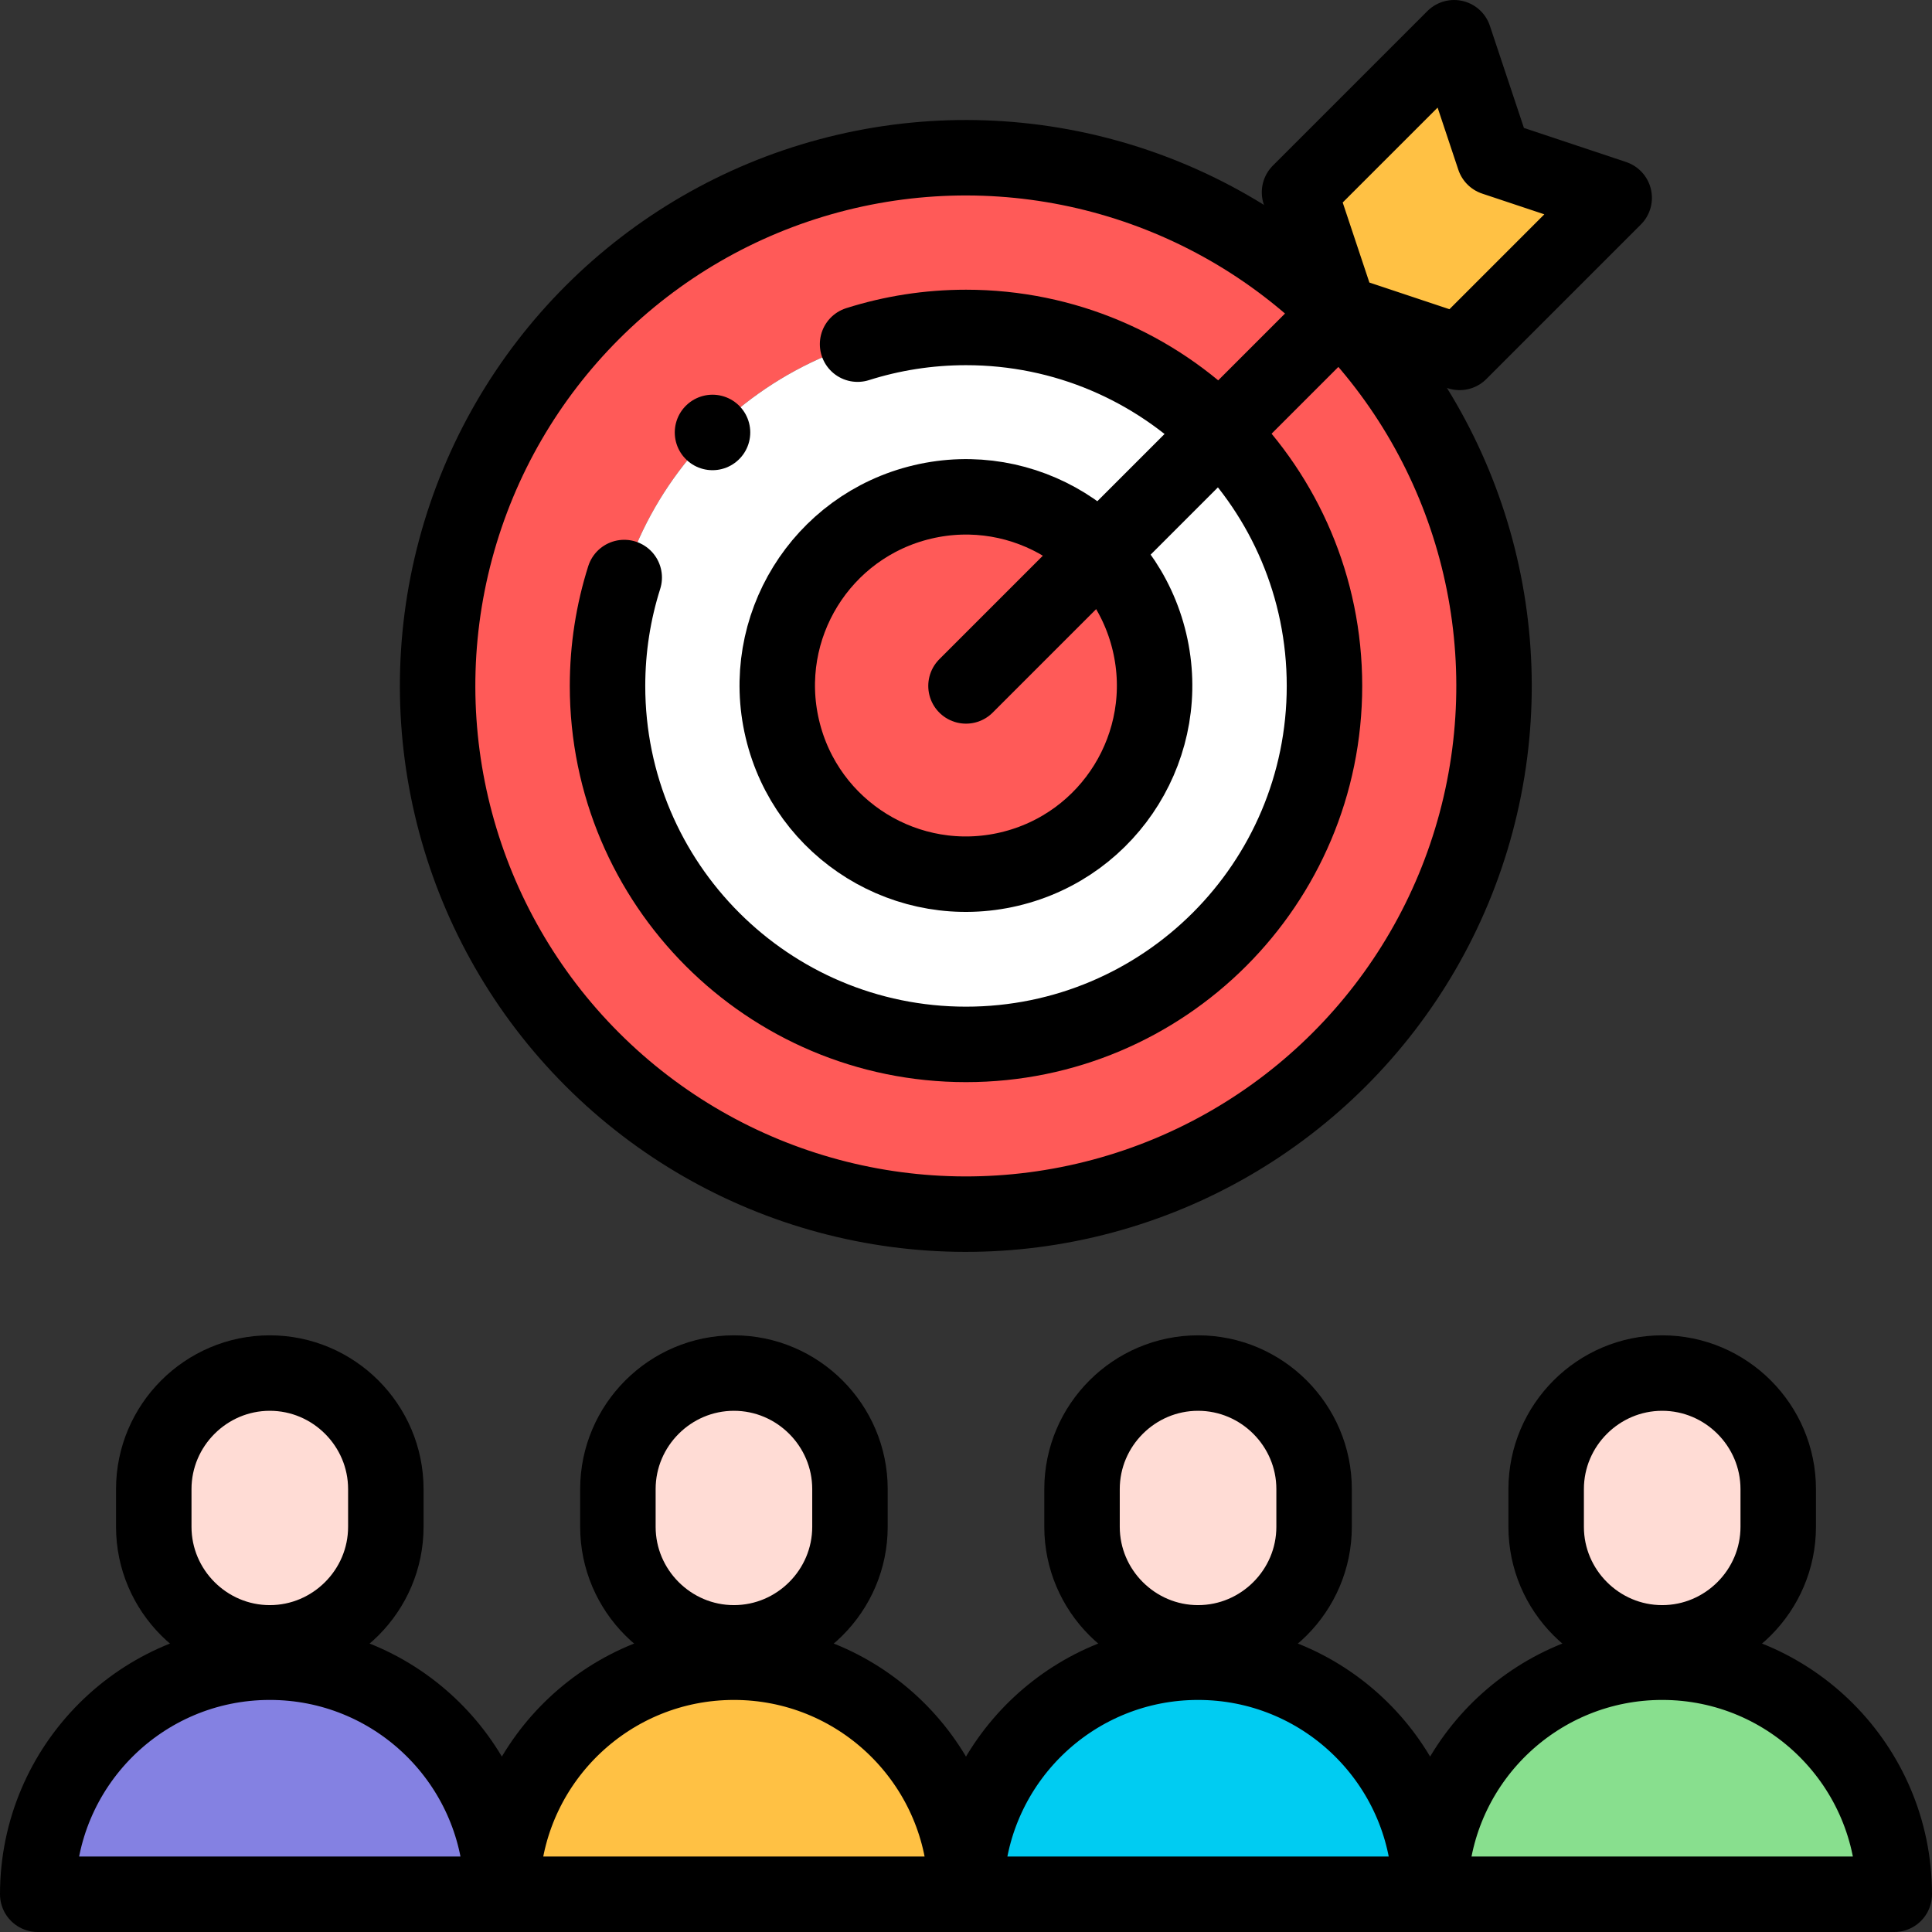 <svg xmlns="http://www.w3.org/2000/svg" xmlns:xlink="http://www.w3.org/1999/xlink" id="Capa_1" x="0px" y="0px" viewBox="0 0 512.002 512.002" style="enable-background:new 0 0 512.002 512.002;" xml:space="preserve" width="512" height="512"><rect x="0" y="0" width="512.002" height="512.002" fill="#333333" stroke="none"/><g>	<g>		<polygon style="fill-rule:evenodd;clip-rule:evenodd;fill:#FFC144;" points="354.996,82.782 386.815,93.388 427.778,52.426 &#10;&#9;&#9;&#9;395.958,41.82 385.351,10 344.389,50.962 &#9;&#9;"></polygon>		<path style="fill-rule:evenodd;clip-rule:evenodd;fill:#FF5A58;" d="M354.996,82.782c-25.335-25.335-60.335-41.005-98.995-41.005&#10;&#9;&#9;&#9;c-77.32,0-140,62.68-140,140c0,77.32,62.68,140,140,140c77.32,0,140-62.68,140-140&#10;&#9;&#9;&#9;C396.001,143.117,380.331,108.117,354.996,82.782L354.996,82.782z M256.001,86.777c26.234,0,49.984,10.633,67.175,27.825&#10;&#9;&#9;&#9;c17.191,17.192,27.825,40.942,27.825,67.175c0,52.467-42.533,95-95,95c-52.467,0-95-42.533-95-95S203.533,86.777,256.001,86.777z"></path>		<path style="fill-rule:evenodd;clip-rule:evenodd;fill:#FFFFFF;" d="M323.176,114.601c-17.192-17.191-40.942-27.825-67.175-27.825&#10;&#9;&#9;&#9;c-52.467,0-95,42.533-95,95s42.533,95,95,95c52.468,0,95-42.533,95-95C351.001,155.543,340.368,131.793,323.176,114.601&#10;&#9;&#9;&#9;L323.176,114.601z M256.001,131.776c13.807,0,26.307,5.596,35.356,14.645c9.048,9.048,14.645,21.548,14.645,35.356&#10;&#9;&#9;&#9;c0,27.615-22.386,50-50,50c-27.614,0-50-22.386-50-50C206.001,154.162,228.387,131.776,256.001,131.776z"></path>		<path style="fill-rule:evenodd;clip-rule:evenodd;fill:#FF5A58;" d="M291.356,146.421c-9.048-9.048-21.548-14.645-35.356-14.645&#10;&#9;&#9;&#9;c-27.614,0-50,22.386-50,50c0,27.615,22.386,50,50,50c27.615,0,50-22.386,50-50C306.001,167.969,300.405,155.469,291.356,146.421z&#10;&#9;&#9;&#9;"></path>		<path style="fill-rule:evenodd;clip-rule:evenodd;fill:#FFDCD5;" d="M102.174,404.574v-10.005&#10;&#9;&#9;&#9;c0-16.921-13.845-30.767-30.767-30.767S40.64,377.647,40.64,394.569v10.005c0,16.922,13.845,30.767,30.767,30.767&#10;&#9;&#9;&#9;C88.328,435.341,102.174,421.496,102.174,404.574z"></path>		<path style="fill-rule:evenodd;clip-rule:evenodd;fill:#FFDCD5;" d="M163.706,404.574c0,16.922,13.845,30.767,30.767,30.767&#10;&#9;&#9;&#9;c16.921,0,30.767-13.846,30.767-30.767v-10.005c0-16.921-13.845-30.767-30.767-30.767c-16.922,0-30.766,13.845-30.766,30.767&#10;&#9;&#9;&#9;V404.574z"></path>		<path style="fill-rule:evenodd;clip-rule:evenodd;fill:#FFDCD5;" d="M286.773,404.574c0,16.922,13.845,30.767,30.767,30.767&#10;&#9;&#9;&#9;c16.921,0,30.766-13.846,30.766-30.767v-10.005c0-16.921-13.845-30.767-30.767-30.767c-16.922,0-30.767,13.845-30.767,30.767&#10;&#9;&#9;&#9;V404.574z"></path>		<path style="fill-rule:evenodd;clip-rule:evenodd;fill:#FFDCD5;" d="M409.839,404.574c0,16.922,13.845,30.767,30.767,30.767&#10;&#9;&#9;&#9;c16.921,0,30.767-13.846,30.767-30.767v-10.005c0-16.921-13.845-30.767-30.767-30.767c-16.922,0-30.766,13.845-30.766,30.767&#10;&#9;&#9;&#9;V404.574z"></path>		<path style="fill-rule:evenodd;clip-rule:evenodd;fill:#FFC144;" d="M133.067,502.002h122.801v-4.174&#10;&#9;&#9;&#9;c-2.146-32.037-28.813-57.359-61.395-57.359c-32.645,0-59.354,25.422-61.406,57.549V502.002z"></path>		<path style="fill-rule:evenodd;clip-rule:evenodd;fill:#8481E2;" d="M10.001,502.002h122.801v-4.174&#10;&#9;&#9;&#9;c-2.146-32.037-28.813-57.359-61.394-57.359c-32.646,0-59.354,25.422-61.406,57.549V502.002z"></path>		<path style="fill-rule:evenodd;clip-rule:evenodd;fill:#00CCF2;" d="M256.133,502.002h122.801v-4.174&#10;&#9;&#9;&#9;c-2.146-32.037-28.813-57.359-61.394-57.359c-32.646,0-59.354,25.422-61.406,57.549V502.002z"></path>		<path style="fill-rule:evenodd;clip-rule:evenodd;fill:#88DF8E;" d="M379.2,502.002h122.8v-4.174&#10;&#9;&#9;&#9;c-2.146-32.037-28.813-57.359-61.394-57.359c-32.645,0-59.353,25.422-61.406,57.549V502.002z"></path>	</g>	<g>					<path style="fill-rule:evenodd;clip-rule:evenodd;fill:none;stroke:#000000;stroke-width:20;stroke-linecap:round;stroke-linejoin:round;stroke-miterlimit:22.926;" d="&#10;&#9;&#9;&#9;M133.127,498.02c2.052-32.11,28.745-57.518,61.373-57.518c32.564,0,59.216,25.308,61.361,57.328 M256.189,497.152&#10;&#9;&#9;&#9;c2.473-31.698,28.978-56.65,61.311-56.65c32.669,0,59.388,25.471,61.381,57.637 M379.161,497.527&#10;&#9;&#9;&#9;c2.292-31.877,28.879-57.025,61.34-57.025c33.966,0,61.5,27.534,61.501,61.5H10c0-33.966,27.534-61.5,61.5-61.5&#10;&#9;&#9;&#9;c32.647,0,59.312,25.423,61.372,57.5"></path>					<path style="fill-rule:evenodd;clip-rule:evenodd;fill:none;stroke:#000000;stroke-width:20;stroke-linecap:round;stroke-linejoin:round;stroke-miterlimit:22.926;" d="&#10;&#9;&#9;&#9;M71.5,363.877c16.913,0,30.75,13.838,30.75,30.75v10c0,16.912-13.838,30.75-30.75,30.75c-16.913,0-30.75-13.837-30.75-30.75v-10&#10;&#9;&#9;&#9;C40.75,377.714,54.588,363.877,71.5,363.877z"></path>					<path style="fill-rule:evenodd;clip-rule:evenodd;fill:none;stroke:#000000;stroke-width:20;stroke-linecap:round;stroke-linejoin:round;stroke-miterlimit:22.926;" d="&#10;&#9;&#9;&#9;M194.5,363.877c16.913,0,30.75,13.838,30.75,30.75v10c0,16.912-13.838,30.75-30.75,30.75c-16.913,0-30.75-13.837-30.75-30.75v-10&#10;&#9;&#9;&#9;C163.75,377.714,177.587,363.877,194.5,363.877z"></path>					<path style="fill-rule:evenodd;clip-rule:evenodd;fill:none;stroke:#000000;stroke-width:20;stroke-linecap:round;stroke-linejoin:round;stroke-miterlimit:22.926;" d="&#10;&#9;&#9;&#9;M317.5,363.877c16.913,0,30.75,13.838,30.75,30.75v10c0,16.912-13.838,30.75-30.75,30.75c-16.913,0-30.75-13.837-30.75-30.75v-10&#10;&#9;&#9;&#9;C286.75,377.714,300.588,363.877,317.5,363.877z"></path>					<path style="fill-rule:evenodd;clip-rule:evenodd;fill:none;stroke:#000000;stroke-width:20;stroke-linecap:round;stroke-linejoin:round;stroke-miterlimit:22.926;" d="&#10;&#9;&#9;&#9;M440.5,363.877c16.913,0,30.75,13.838,30.75,30.75v10c0,16.912-13.838,30.75-30.75,30.75c-16.913,0-30.75-13.837-30.75-30.75v-10&#10;&#9;&#9;&#9;C409.75,377.714,423.588,363.877,440.5,363.877z"></path>					<ellipse transform="matrix(0.707 -0.707 0.707 0.707 -53.554 234.261)" style="fill-rule:evenodd;clip-rule:evenodd;fill:none;stroke:#000000;stroke-width:20;stroke-linecap:round;stroke-linejoin:round;stroke-miterlimit:22.926;" cx="256.001" cy="181.776" rx="140" ry="140"></ellipse>					<path style="fill-rule:evenodd;clip-rule:evenodd;fill:none;stroke:#000000;stroke-width:20;stroke-linecap:round;stroke-linejoin:round;stroke-miterlimit:22.926;" d="&#10;&#9;&#9;&#9;M227.269,91.204c9.065-2.873,18.716-4.427,28.732-4.427c52.468,0,95,42.533,95,95s-42.533,95-95,95c-52.467,0-95-42.533-95-95&#10;&#9;&#9;&#9;c0-10.013,1.553-19.663,4.425-28.725"></path>					<ellipse transform="matrix(0.973 -0.23 0.23 0.973 -34.915 63.679)" style="fill-rule:evenodd;clip-rule:evenodd;fill:none;stroke:#000000;stroke-width:20;stroke-linecap:round;stroke-linejoin:round;stroke-miterlimit:22.926;" cx="256.001" cy="181.777" rx="50" ry="50"></ellipse>					<polygon style="fill-rule:evenodd;clip-rule:evenodd;fill:none;stroke:#000000;stroke-width:20;stroke-linecap:round;stroke-linejoin:round;stroke-miterlimit:22.926;" points="&#10;&#9;&#9;&#9;385.351,10 395.958,41.82 427.777,52.426 386.816,93.388 354.996,82.782 344.389,50.962 &#9;&#9;"></polygon>					<line style="fill-rule:evenodd;clip-rule:evenodd;fill:none;stroke:#000000;stroke-width:20;stroke-linecap:round;stroke-linejoin:round;stroke-miterlimit:22.926;" x1="354.996" y1="82.782" x2="256.001" y2="181.777"></line>					<line style="fill-rule:evenodd;clip-rule:evenodd;fill:none;stroke:#000000;stroke-width:20;stroke-linecap:round;stroke-linejoin:round;stroke-miterlimit:2.613;" x1="188.821" y1="114.607" x2="188.826" y2="114.602"></line>	</g></g></svg>